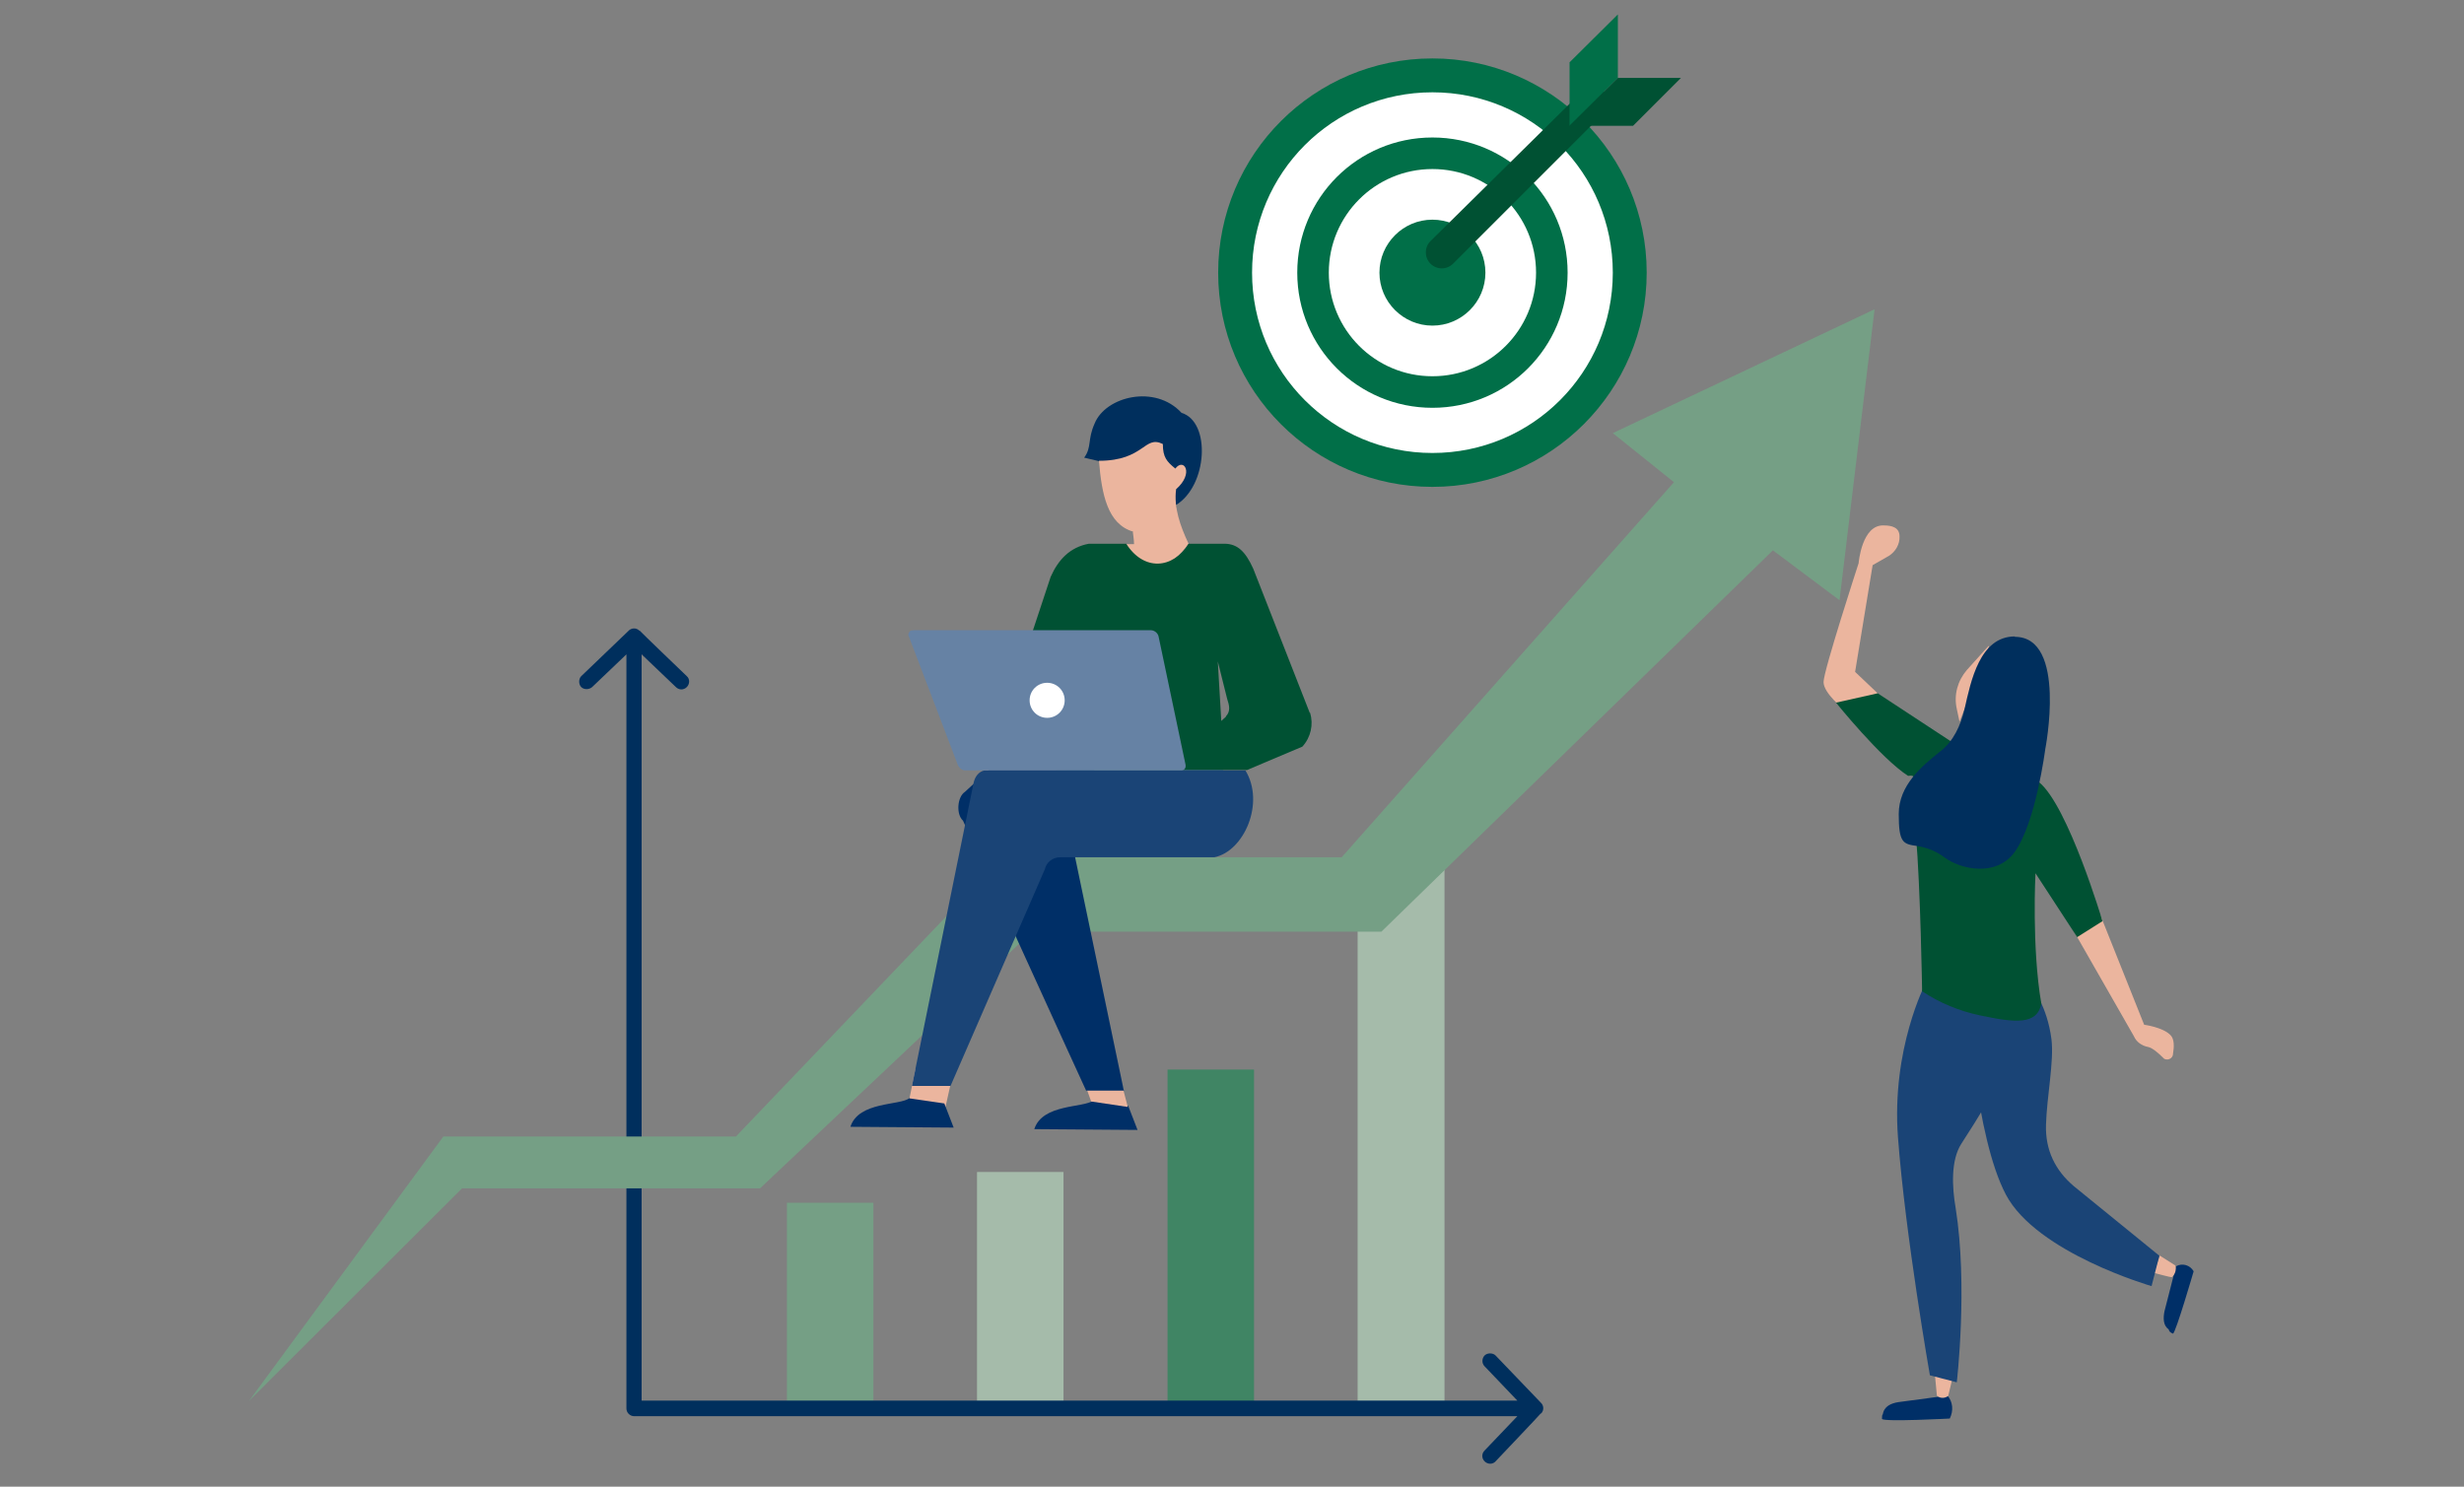 <?xml version="1.0" encoding="UTF-8"?>
<svg id="Ebene_1" xmlns="http://www.w3.org/2000/svg" xmlns:xlink="http://www.w3.org/1999/xlink" version="1.1" viewBox="0 0 632.5 381.7">
  <rect x="0" y="0" width="632.5" height="381.7" fill="#808080" stroke="none"/>
  <!-- Generator: Adobe Illustrator 29.1.0, SVG Export Plug-In . SVG Version: 2.1.0 Build 142)  -->
  <defs>
    <style>
      .st0 {
        fill: none;
      }

      .st1 {
        fill: #0a72b8;
      }

      .st2 {
        fill: #4db1e5;
      }

      .st3 {
        fill: #99acc2;
      }

      .st4 {
        fill: #1b3358;
      }

      .st5 {
        fill: #016f48;
      }

      .st6 {
        fill: #005133;
      }

      .st7 {
        fill: #ebb59e;
      }

      .st8 {
        fill: #fff;
      }

      .st9 {
        fill: #759f85;
      }

      .st10 {
        fill: #4d6d95;
      }

      .st11 {
        fill: #002f67;
      }

      .st12 {
        fill: #a5bbaa;
      }

      .st13 {
        fill: #6682a4;
      }

      .st14 {
        fill: #408564;
      }

      .st15 {
        fill: #66c0bc;
      }

      .st16 {
        fill: #002f5d;
      }

      .st17 {
        fill: #1a4476;
      }

      .st18 {
        clip-path: url(#clippath);
      }
    </style>
    <clipPath id="clippath">
      <rect class="st0" x="-243.8" y="-921" width="1182" height="441.3"/>
    </clipPath>
    <clipPath id="clippath-12">
      <rect class="st0" x="368.2" y="-860.4" width="1198.3" height="338.9"/>
    </clipPath>
  </defs>
  <g class="st18">
    <g>
      <path class="st1" d="M493.3,19.1h0c0-1.9-1.3-3.2-3.5-3.2h-3.8v9.2h2v-2.8h1.5c2.1,0,3.7-1.1,3.7-3.2M491.3,19.1c0,.8-.6,1.4-1.6,1.4h-1.6v-2.8h1.6c1,0,1.6.5,1.6,1.4h0ZM502.8,25.1l-3.9-9.2h-1.9l-3.9,9.2h2.1l.8-2.1h3.9l.8,2.1h2.1ZM499.2,21.2h-2.4l1.2-3,1.2,3ZM511.7,23.6l-1.3-1.3c-.7.7-1.4,1.1-2.4,1.1-1.6,0-2.7-1.3-2.7-2.9h0c0-1.6,1.1-2.9,2.7-2.9s1.6.4,2.3,1l1.3-1.5c-.9-.8-1.9-1.4-3.6-1.4-2.8,0-4.8,2.1-4.8,4.7h0c0,2.7,2,4.7,4.7,4.7s2.8-.6,3.8-1.6M517.8,22.2c-.1-.2-.3-.4-.5-.6s-.4-.2-.7-.3c-.3,0-.5-.1-.8-.1-.2,0-.4,0-.5,0-.2,0-.3,0-.5-.1-.1,0-.2-.1-.3-.2,0-.1-.1-.2-.1-.4s0-.3.1-.4c0-.1.2-.2.3-.3.1,0,.3-.1.4-.1.2,0,.3,0,.5,0s.4,0,.5,0c.2,0,.4,0,.5,0,.2,0,.3,0,.4,0s.2,0,.2,0c0,0,.2,0,.2-.1v-.7c.1,0,0-.2,0-.2,0,0-.3,0-.7-.2-.4,0-.8-.1-1.3-.1s-.6,0-.9,0c-.3,0-.6.1-.8.3-.3.1-.5.3-.6.6-.2.3-.3.6-.3,1s0,.7.2,1c.1.2.3.4.5.6.2.1.4.2.7.3.2,0,.5.1.7.1.2,0,.4,0,.6,0,.2,0,.3,0,.5.1.1,0,.2.1.3.3,0,.1.1.3.1.5,0,.3-.1.6-.4.7-.3.1-.6.2-1,.2s-.5,0-.7,0-.4,0-.6,0c-.2,0-.3,0-.4-.1s-.2,0-.2,0c0,0,0,0,0,0,0,0-.1,0-.1.1v.7c-.2,0-.1,0-.1.1,0,0,0,0,0,0,0,0,.1,0,.3,0,.1,0,.3,0,.5.1.2,0,.4,0,.7.1.2,0,.5,0,.8,0s.7,0,1,0c.3,0,.6-.2.9-.3.2-.2.4-.4.6-.6.1-.3.2-.6.2-1s0-.7-.2-1M525.1,21.7c0-.5,0-.9-.1-1.3,0-.4-.2-.7-.4-1-.2-.3-.5-.6-.9-.7s-.9-.3-1.6-.3-1.1,0-1.5.2c-.4.1-.7.4-.9.7-.2.3-.4.7-.5,1.1,0,.4-.1.9-.1,1.5s0,1.1.2,1.5c.1.4.3.8.6,1.1.3.3.6.5,1,.6.4.1.9.2,1.6.2s.9,0,1.3-.1c.4,0,.7-.2.9-.3,0,0,.1,0,.1-.2s0,0,0,0v-.6c-.1,0-.2-.1-.2-.1,0,0,0,0,0,0s0,0,0,0c-.3,0-.5.1-.8.2-.3,0-.6,0-1,0s-.7,0-1,0-.5-.2-.7-.3c-.1-.1-.3-.3-.3-.5,0-.2-.1-.4-.1-.7h4.3c0,0,.1,0,.2,0,0,0,0-.1,0-.2,0,0,0-.2,0-.3v-.3ZM520.6,21.5c0-.2,0-.4,0-.6,0-.2,0-.4,0-.6,0-.3.2-.6.5-.7s.6-.2,1-.2.7,0,1,.2c.2.1.4.4.5.8,0,.2,0,.4,0,.6,0,.2,0,.4,0,.6h-3.1ZM527.8,20.7c0-.3.2-.5.3-.7.1-.2.3-.3.6-.4.2,0,.5-.1.9-.1s.7,0,1,0,.5.1.6.2c0,0,.2,0,.2,0,0,0,0,0,0-.1v-.6c.1-.1.1-.2,0-.3-.1,0-.4-.1-.8-.2-.4,0-.8-.1-1.3-.1s-1.1,0-1.5.2c-.4.1-.7.4-.9.6-.2.3-.4.6-.5,1.1,0,.4-.1.9-.1,1.5s0,1.1.1,1.5c0,.4.3.8.5,1.1.2.3.5.5.9.6.4.1.9.2,1.5.2s.9,0,1.3-.1c.4,0,.6-.1.8-.2.1,0,.2-.1.1-.3v-.6c-.1,0-.2,0-.2-.1s0,0-.2,0c-.1,0-.3,0-.6.2-.3,0-.6,0-1,0s-.6,0-.9-.1c-.2,0-.4-.2-.6-.4-.1-.2-.2-.4-.3-.7,0-.3,0-.7,0-1.1s0-.8,0-1.1M538.5,18.5c0,0,0-.1,0-.1,0,0,0,0-.2,0l-1,.2c-.1,0-.2,0-.2.2v4c0,.2,0,.4,0,.5,0,.2,0,.3-.2.4s-.2.2-.4.3-.4.1-.8.1c-.6,0-.9-.1-1.1-.3-.2-.2-.3-.6-.3-1v-4.3c0,0,0-.1,0-.1,0,0,0,0-.2,0l-1,.2c-.1,0-.2,0-.2.2v4c0,.4,0,.8.2,1.1.1.3.3.6.5.8.2.2.5.4.9.5.4,0,.8.1,1.3.1s1.1,0,1.4-.2c.4-.1.7-.3.9-.5s.4-.5.4-.8c0-.3.1-.6.1-1v-4.2ZM540.3,24.9c0,.1,0,.2.2.2h1c.1,0,.2,0,.2-.2v-5.2c.2,0,.5-.1.8-.1.3,0,.7,0,1.1,0s.1,0,.1,0c0,0,0,0,0-.1v-.7c0,0,0-.1,0-.2,0,0-.1,0-.2,0-.5,0-1,0-1.4.1-.4,0-.8.1-1,.2-.3,0-.5.2-.6.3-.1.1-.2.3-.2.5v5.3ZM550.5,21.7c0-.5,0-.9-.1-1.3,0-.4-.2-.7-.4-1-.2-.3-.5-.6-.9-.7-.4-.2-.9-.3-1.6-.3s-1.1,0-1.5.2c-.4.1-.7.4-.9.7-.2.3-.4.7-.5,1.1,0,.4-.1.9-.1,1.5s0,1.1.2,1.5c.1.4.3.8.6,1.1.3.3.6.5,1,.6.4.1.9.2,1.6.2s.9,0,1.3-.1c.4,0,.7-.2.9-.3,0,0,.1,0,.1-.2s0,0,0,0v-.6c-.1,0-.2-.1-.2-.1,0,0,0,0,0,0s0,0,0,0c-.3,0-.5.1-.8.2-.3,0-.6,0-1,0s-.7,0-1,0-.5-.2-.7-.3c-.1-.1-.3-.3-.3-.5,0-.2-.1-.4-.1-.7h4.3c0,0,.1,0,.2,0,0,0,0-.1,0-.2,0,0,0-.2,0-.3v-.3ZM545.9,21.5c0-.2,0-.4,0-.6,0-.2,0-.4,0-.6,0-.3.2-.6.5-.7.2-.1.6-.2,1-.2s.7,0,1,.2c.2.1.4.4.5.8,0,.2,0,.4,0,.6,0,.2,0,.4,0,.6h-3.1Z"/>
      <path class="st1" d="M509.9,8.1c-1.4,0-1.8-.6-1.8-2.4s.4-2.4,1.8-2.4.9,0,1.2.1v4.4c-.3,0-.8.1-1.2.1M512.3,2.2h-1c-.1,0-.2,0-.2.2h0c0,0,0,0,0,0-.4,0-.9-.1-1.4-.1-2.4,0-3,1.1-3,3.4s.6,3.4,3,3.4,1,0,1.4-.1h0s0,.9,0,.9c0,1.3-2.1,1.1-2.9,1.2h-.4c-.1,0-.2,0-.2.2v.6c0,.2.1.2.2.2.2,0,.3,0,.7,0,1.3,0,4,0,4-2.2V2.4c0,0,0-.2-.2-.2"/>
      <path class="st1" d="M489.8,4.6c.3,0,.6,0,.9,0,.3,0,.5-.1.7-.3.2-.1.3-.3.4-.6,0-.2.1-.5.1-.9s0-.7-.1-.9c0-.2-.2-.4-.4-.6-.2-.1-.4-.2-.7-.3-.3,0-.6,0-.9,0h-2.2v3.6h2.2ZM486.3,9.1c-.1,0-.2,0-.2-.2V0c0,0,0-.1,0-.1,0,0,0,0,.2,0h3.8c1.1,0,2,.2,2.5.7.5.5.8,1.2.8,2.3s-.3,1.8-.8,2.3c-.5.5-1.4.7-2.5.7h-2.5v3.1c0,.1,0,.2-.2.2h-1.1Z"/>
      <path class="st1" d="M494.9,3.5c0-.3,0-.4.2-.6.1-.1.3-.2.6-.3.3,0,.6-.2,1-.2.4,0,.9-.1,1.4-.1,0,0,.1,0,.2,0,0,0,0,0,0,.2v.7c0,0,0,0,0,.1,0,0,0,0-.1,0-.4,0-.8,0-1.1,0-.3,0-.6,0-.8.1v5.2c0,.1,0,.2-.2.2h-1.1c-.1,0-.2,0-.2-.2V3.5Z"/>
      <path class="st1" d="M503.7,5.8c0-.4,0-.7,0-1,0-.3,0-.6-.2-.8-.1-.2-.3-.4-.5-.5-.2-.1-.5-.2-.9-.2s-.7,0-.9.2c-.2.1-.4.3-.5.5-.1.2-.2.5-.2.8,0,.3,0,.6,0,1s0,.7,0,1c0,.3,0,.6.2.8.1.2.3.4.5.5.2.1.5.2.9.2s.7,0,.9-.2c.2-.1.4-.3.5-.5.1-.2.2-.5.2-.8,0-.3,0-.6,0-1M505.2,5.8c0,.5,0,.9,0,1.3,0,.4-.2.8-.4,1.1-.2.3-.5.6-.9.7-.4.2-.9.3-1.6.3s-1.2,0-1.6-.3c-.4-.2-.7-.4-.9-.7-.2-.3-.4-.7-.4-1.1,0-.4,0-.9,0-1.3s0-.9,0-1.3c0-.4.2-.8.4-1.1.2-.3.5-.6.9-.7.4-.2.9-.3,1.6-.3s1.2,0,1.6.3c.4.2.7.4.9.7.2.3.3.7.4,1.1,0,.4,0,.9,0,1.3"/>
      <path class="st1" d="M514.2,3.5c0-.3,0-.4.2-.6.1-.1.3-.2.6-.3.3,0,.6-.2,1-.2.4,0,.9-.1,1.4-.1,0,0,.1,0,.2,0,0,0,0,0,0,.2v.7c0,0,0,0,0,.1,0,0,0,0-.1,0-.4,0-.8,0-1.1,0-.3,0-.6,0-.8.1v5.2c0,.1,0,.2-.2.2h-1.1c-.1,0-.2,0-.2-.2V3.5Z"/>
      <path class="st1" d="M523.1,5.5c0-.2,0-.4,0-.6s0-.4,0-.6c0-.4-.2-.6-.5-.8-.2-.1-.5-.2-1-.2s-.8,0-1,.2c-.2.1-.4.4-.5.7,0,.2,0,.4,0,.6,0,.2,0,.4,0,.6h3.2ZM524.5,5.9c0,.1,0,.2,0,.3,0,0,0,.1,0,.2,0,0,0,0-.2,0h-4.4c0,.3,0,.6.1.8,0,.2.2.4.3.5.2.2.4.3.7.4.3,0,.6.1,1,.1s.7,0,1,0c.3,0,.6-.1.8-.2,0,0,0,0,0,0s0,0,0,0c0,0,0,0,0,.1v.6c.1,0,.1,0,.1,0,0,0,0,.1-.1.2-.2,0-.5.2-.9.3-.4,0-.8.1-1.3.1s-1.1,0-1.6-.2c-.4-.1-.8-.3-1-.6-.3-.3-.5-.6-.6-1.1-.1-.4-.2-.9-.2-1.6s0-1.1.1-1.5c0-.4.2-.8.5-1.1.2-.3.5-.5.9-.7.4-.1.9-.2,1.5-.2s1.2,0,1.6.3c.4.2.7.4.9.7.2.3.3.6.4,1,0,.4.1.8.1,1.3v.3Z"/>
      <path class="st1" d="M530.8,7.1c0,.4,0,.7-.2,1-.1.3-.3.5-.6.6-.2.2-.5.3-.9.3-.3,0-.7.1-1,.1s-.5,0-.8,0c-.3,0-.5,0-.7-.1-.2,0-.4,0-.5-.1-.1,0-.2,0-.3,0,0,0,0,0,0,0,0,0,0,0,0-.1v-.7c.2,0,.2-.1.3-.1s0,0,0,0c0,0,.1,0,.2,0,.1,0,.3,0,.4.1.2,0,.4,0,.6.1.2,0,.4,0,.7,0,.4,0,.8,0,1-.2.3-.1.4-.4.4-.7s0-.4-.1-.5c0-.1-.2-.2-.3-.3-.1,0-.3-.1-.5-.1-.2,0-.4,0-.6,0-.2,0-.5,0-.7-.1-.3,0-.5-.2-.7-.3-.2-.1-.4-.3-.5-.6-.1-.2-.2-.6-.2-1s0-.8.3-1c.2-.3.4-.5.6-.6.3-.1.5-.2.9-.3s.6,0,.9,0c.5,0,1,0,1.3.1.4,0,.6.1.7.2.1,0,.1,0,.1.2v.7c-.1,0-.2.1-.3.1,0,0-.1,0-.2,0-.1,0-.3,0-.4,0-.2,0-.3,0-.5,0s-.4,0-.5,0-.3,0-.5,0c-.2,0-.3,0-.4.1-.1,0-.2.2-.3.3,0,.1-.1.3-.1.4s0,.3.1.4c0,.1.2.2.3.3.1,0,.3.1.5.1.2,0,.4,0,.6,0,.3,0,.5,0,.8.2.3,0,.5.2.7.3.2.1.4.3.5.6.1.2.2.6.2,1"/>
      <path class="st1" d="M537.1,7.1c0,.4,0,.7-.2,1-.1.3-.3.5-.6.6-.2.2-.5.3-.9.3-.3,0-.7.1-1,.1s-.5,0-.8,0c-.3,0-.5,0-.7-.1-.2,0-.4,0-.5-.1-.1,0-.2,0-.3,0,0,0,0,0,0,0,0,0,0,0,0-.1v-.7c.2,0,.2-.1.3-.1s0,0,0,0c0,0,.1,0,.2,0,.1,0,.3,0,.4.1.2,0,.4,0,.6.1.2,0,.4,0,.7,0,.4,0,.8,0,1-.2.3-.1.4-.4.4-.7s0-.4-.1-.5c0-.1-.2-.2-.3-.3-.1,0-.3-.1-.5-.1-.2,0-.4,0-.6,0-.2,0-.5,0-.7-.1-.3,0-.5-.2-.7-.3-.2-.1-.4-.3-.5-.6-.1-.2-.2-.6-.2-1s0-.8.3-1c.2-.3.4-.5.6-.6.3-.1.5-.2.9-.3s.6,0,.9,0c.5,0,1,0,1.3.1.4,0,.6.1.7.2.1,0,.1,0,.1.2v.7c-.1,0-.2.1-.3.1,0,0-.1,0-.2,0-.1,0-.3,0-.4,0-.2,0-.3,0-.5,0s-.4,0-.5,0-.3,0-.5,0c-.2,0-.3,0-.4.1-.1,0-.2.2-.3.3,0,.1-.1.3-.1.4s0,.3.1.4c0,.1.2.2.3.3.1,0,.3.1.5.1.2,0,.4,0,.6,0,.3,0,.5,0,.8.2.3,0,.5.2.7.3.2.1.4.3.5.6.1.2.2.6.2,1"/>
      <path class="st2" d="M363.8,4h-.9c-.1,0-.2,0-.2.2h0c0,0,0,0,0,0-.4,0-.8-.1-1.3-.1-2.2,0-2.8,1-2.8,3.2s.6,3.2,2.8,3.2,1,0,1.3-.1h0s0,.8,0,.8c0,1.2-2,1.1-2.7,1.1h-.4c-.1,0-.2,0-.2.2v.5c0,.2.1.2.2.2.2,0,.3,0,.6,0,1.2,0,3.7,0,3.7-2v-7.1c0,0,0-.2-.2-.2M361.5,9.5c-1.3,0-1.7-.6-1.7-2.2s.4-2.2,1.7-2.2.8,0,1.1.1v4.2c-.3,0-.7.1-1.1.1"/>
      <path class="st2" d="M339.5,10.5c-.1,0-.2,0-.2-.2V1.9c0,0,0,0,0-.1,0,0,0,0,.1,0h3.6c1.1,0,1.9.2,2.4.7.5.4.8,1.2.8,2.1s-.3,1.7-.8,2.1c-.5.4-1.3.7-2.4.7h-2.4v2.9c0,.1,0,.2-.2.2h-1.1ZM342.8,6.2c.3,0,.6,0,.8,0,.2,0,.5-.1.6-.3.2-.1.3-.3.4-.5,0-.2.1-.5.1-.9s0-.6-.1-.9c0-.2-.2-.4-.4-.5-.2-.1-.4-.2-.6-.3-.2,0-.5,0-.8,0h-2.1v3.4h2.1Z"/>
      <path class="st2" d="M347.3,5.2c0-.2,0-.4.2-.5.1-.1.3-.2.5-.3.3,0,.6-.2,1-.2.4,0,.9,0,1.3-.1,0,0,.1,0,.2,0,0,0,0,0,0,.2v.7s0,0,0,.1c0,0,0,0-.1,0-.4,0-.7,0-1,0-.3,0-.6,0-.8.1v4.9c0,.1,0,.2-.2.2h-1c-.1,0-.2,0-.2-.2v-5Z"/>
      <path class="st2" d="M357.1,7.4c0,.4,0,.9,0,1.3,0,.4-.2.7-.4,1-.2.3-.5.5-.9.7-.4.2-.9.3-1.5.3s-1.1,0-1.5-.3c-.4-.2-.7-.4-.9-.7-.2-.3-.3-.6-.4-1,0-.4,0-.8,0-1.3s0-.9,0-1.3c0-.4.2-.7.4-1s.5-.5.9-.7c.4-.2.9-.3,1.5-.3s1.1,0,1.5.3c.4.2.7.4.9.7s.3.6.4,1,0,.8,0,1.3M355.7,7.4c0-.4,0-.7,0-1,0-.3,0-.5-.2-.7,0-.2-.2-.3-.4-.4-.2-.1-.5-.2-.8-.2s-.6,0-.8.2c-.2.1-.4.3-.4.4,0,.2-.2.4-.2.7,0,.3,0,.6,0,1s0,.7,0,1c0,.3,0,.5.2.7,0,.2.2.3.4.4.2.1.5.2.8.2s.6,0,.8-.2c.2-.1.4-.2.4-.4,0-.2.2-.4.2-.7,0-.3,0-.6,0-1"/>
      <path class="st2" d="M365.6,5.2c0-.2,0-.4.2-.5.1-.1.3-.2.5-.3.3,0,.6-.2,1-.2.4,0,.9,0,1.3-.1,0,0,.1,0,.2,0,0,0,0,0,0,.2v.7s0,0,0,.1c0,0,0,0-.1,0-.4,0-.7,0-1,0-.3,0-.6,0-.8.1v4.9c0,.1,0,.2-.2.2h-1c-.1,0-.2,0-.2-.2v-5Z"/>
      <path class="st2" d="M375.2,7.5c0,.1,0,.2,0,.3,0,0,0,.1,0,.2,0,0,0,0-.1,0h-4.1c0,.3,0,.5.1.7,0,.2.2.3.3.5.2.2.4.3.6.3.2,0,.6,0,.9,0s.6,0,.9,0c.3,0,.5-.1.8-.2,0,0,0,0,0,0s0,0,0,0c0,0,0,0,0,.1v.5c.1,0,.1,0,.1,0,0,0,0,.1-.1.2-.2,0-.5.2-.9.2-.4,0-.8.1-1.2.1s-1.1,0-1.5-.2c-.4-.1-.7-.3-1-.6-.2-.3-.4-.6-.5-1-.1-.4-.2-.9-.2-1.5s0-1,.1-1.4c0-.4.2-.7.4-1,.2-.3.5-.5.9-.6.4-.1.8-.2,1.4-.2s1.1,0,1.5.2c.4.2.7.4.9.7.2.3.3.6.4,1,0,.4.1.8.1,1.2v.3ZM373.9,7.1c0-.2,0-.4,0-.6,0-.2,0-.4,0-.5,0-.4-.2-.6-.4-.7-.2-.1-.5-.2-.9-.2s-.8,0-1,.2c-.2.1-.4.4-.4.7,0,.2,0,.4,0,.6,0,.2,0,.4,0,.6h3Z"/>
      <path class="st2" d="M381.2,8.6c0,.4,0,.7-.2,1-.1.3-.3.5-.6.6s-.5.3-.8.3c-.3,0-.6,0-1,0s-.5,0-.7,0c-.2,0-.5,0-.6-.1-.2,0-.4,0-.5-.1-.1,0-.2,0-.3,0,0,0,0,0,0,0,0,0,0,0,0-.1v-.6c.2,0,.2-.1.3-.1s0,0,0,0c0,0,.1,0,.2,0,.1,0,.2,0,.4.1.2,0,.3,0,.6,0,.2,0,.4,0,.6,0,.4,0,.7,0,1-.2.2-.1.4-.4.4-.7s0-.3,0-.5c0-.1-.2-.2-.3-.2-.1,0-.3,0-.4-.1-.2,0-.4,0-.6,0-.2,0-.4,0-.7-.1s-.5-.2-.7-.3c-.2-.1-.4-.3-.5-.5-.1-.2-.2-.5-.2-.9s0-.7.2-1c.2-.2.4-.4.6-.6.2-.1.5-.2.8-.3.3,0,.6,0,.8,0,.5,0,.9,0,1.3.1.3,0,.6.1.6.1,0,0,.1,0,.1.2v.6c-.1,0-.2.1-.3.1,0,0-.1,0-.2,0-.1,0-.2,0-.4,0-.2,0-.3,0-.5,0-.2,0-.3,0-.5,0s-.3,0-.5,0c-.2,0-.3,0-.4.1-.1,0-.2.1-.3.2,0,.1-.1.2-.1.4s0,.3.1.4c0,0,.2.2.3.2.1,0,.3.1.4.1.2,0,.3,0,.5,0,.2,0,.5,0,.7.1.2,0,.5.1.7.3.2.1.4.3.5.5.1.2.2.5.2.9"/>
      <path class="st2" d="M387.1,8.6c0,.4,0,.7-.2,1-.1.3-.3.5-.6.6s-.5.3-.8.3c-.3,0-.6,0-1,0s-.5,0-.7,0c-.2,0-.5,0-.6-.1-.2,0-.4,0-.5-.1-.1,0-.2,0-.3,0,0,0,0,0,0,0,0,0,0,0,0-.1v-.6c.2,0,.2-.1.3-.1s0,0,0,0c0,0,.1,0,.2,0,.1,0,.2,0,.4.1.2,0,.3,0,.6,0,.2,0,.4,0,.6,0,.4,0,.7,0,1-.2.2-.1.4-.4.4-.7s0-.3,0-.5c0-.1-.2-.2-.3-.2-.1,0-.3,0-.4-.1-.2,0-.4,0-.6,0-.2,0-.4,0-.7-.1s-.5-.2-.7-.3c-.2-.1-.4-.3-.5-.5-.1-.2-.2-.5-.2-.9s0-.7.2-1c.2-.2.4-.4.6-.6.2-.1.5-.2.8-.3.3,0,.6,0,.8,0,.5,0,.9,0,1.3.1.3,0,.6.1.6.1,0,0,.1,0,.1.2v.6c-.1,0-.2.1-.3.1,0,0-.1,0-.2,0-.1,0-.2,0-.4,0-.2,0-.3,0-.5,0-.2,0-.3,0-.5,0s-.3,0-.5,0c-.2,0-.3,0-.4.1-.1,0-.2.1-.3.2,0,.1-.1.2-.1.4s0,.3.1.4c0,0,.2.2.3.2.1,0,.3.1.4.1.2,0,.3,0,.5,0,.2,0,.5,0,.7.1.2,0,.5.1.7.3.2.1.4.3.5.5.1.2.2.5.2.9"/>
      <path class="st2" d="M344.7,25c.1,0,.2,0,.2-.2v-.8c0-.1,0-.2-.2-.2h-4v-7.5s0,0,0-.1c0,0,0,0-.1,0l-1.1.2c-.1,0-.2,0-.2.2v8.3c0,.1,0,.2.2.2h5.3ZM351.3,20.7c0-.4-.2-.7-.4-1-.2-.3-.5-.5-.9-.7-.4-.2-.9-.3-1.5-.3s-1.1,0-1.5.3c-.4.2-.7.4-.9.7-.2.3-.3.6-.4,1,0,.4,0,.8,0,1.3s0,.9,0,1.2c0,.4.2.7.4,1,.2.3.5.5.9.7.4.2.9.3,1.5.3s1.1,0,1.5-.3c.4-.2.7-.4.9-.7.2-.3.3-.6.4-1,0-.4,0-.8,0-1.2s0-.9,0-1.3M350,23c0,.3,0,.5-.2.7,0,.2-.2.3-.4.4-.2.1-.5.2-.8.2s-.6,0-.8-.2c-.2-.1-.3-.2-.4-.4,0-.2-.2-.4-.2-.7,0-.3,0-.6,0-1s0-.7,0-1c0-.3,0-.5.2-.7s.2-.3.4-.4c.2-.1.5-.2.8-.2s.6,0,.8.2c.2.1.3.2.4.4s.2.4.2.7c0,.3,0,.6,0,1s0,.7,0,1M361.3,19.2c0-.1,0-.2-.2-.2h-1c-.1,0-.2,0-.2.2v5.7c0,.1,0,.2.2.2h1c.1,0,.2,0,.2-.2v-5.7ZM361.3,16.5c0-.2,0-.2-.2-.2h-.8c-.2,0-.2,0-.2.2v1.3c0,.2,0,.2.2.2h.8c.2,0,.2,0,.2-.2v-1.3ZM367.5,22.3c-.1-.2-.3-.4-.5-.5-.2-.1-.4-.2-.6-.3-.2,0-.5-.1-.7-.1-.2,0-.3,0-.5,0-.2,0-.3,0-.4-.1-.1,0-.2-.1-.3-.2,0,0-.1-.2-.1-.4s0-.3.1-.4c0,0,.2-.2.3-.2s.3-.1.4-.1c.2,0,.3,0,.5,0s.3,0,.5,0c.2,0,.3,0,.5,0,.2,0,.3,0,.4,0,.1,0,.2,0,.2,0,0,0,.1,0,.2-.1v-.6c.1,0,0-.2,0-.2,0,0-.3,0-.6-.1-.3,0-.8-.1-1.2-.1s-.5,0-.8,0c-.3,0-.6.1-.8.3-.2.1-.4.3-.6.6-.2.2-.2.6-.2,1s0,.7.2.9c.1.2.3.4.5.5.2.1.4.2.7.3.2,0,.5.1.7.1.2,0,.4,0,.5,0,.2,0,.3,0,.4.1.1,0,.2.1.3.2,0,.1,0,.3,0,.4,0,.3-.1.5-.4.7-.2.1-.5.2-.9.2s-.4,0-.6,0c-.2,0-.4,0-.5,0-.2,0-.3,0-.4-.1-.1,0-.2,0-.2,0,0,0,0,0,0,0,0,0-.1,0-.1.1v.6c-.1,0-.1,0-.1,0,0,0,0,0,0,0,0,0,.1,0,.3,0,.1,0,.3,0,.5.1.2,0,.4,0,.6.1.2,0,.5,0,.7,0s.7,0,1,0c.3,0,.6-.2.8-.3.2-.1.4-.3.5-.6.1-.2.2-.6.2-.9s0-.7-.2-.9M372.4,24.2c0-.1,0-.1-.2-.1-.1,0-.3,0-.4,0-.2,0-.4,0-.5,0-.3,0-.5,0-.7-.2-.1-.1-.2-.3-.2-.6v-3.5h1.8c.1,0,.2,0,.2-.2v-.6c0-.1,0-.2-.2-.2h-1.8v-1.9c0,0,0-.1,0-.1s0,0-.2,0l-.9.2c-.1,0-.2,0-.2.2v6.1c0,.6.2,1.1.5,1.3.3.3.8.4,1.4.4s.7,0,.9,0c.2,0,.4,0,.5-.1,0,0,0,0,.1,0,0,0,0,0,0-.2v-.5ZM375.2,19.2c0-.1,0-.2-.2-.2h-1c-.1,0-.2,0-.2.2v5.7c0,.1,0,.2.2.2h1c.1,0,.2,0,.2-.2v-5.7ZM375.2,16.5c0-.2,0-.2-.2-.2h-.8c-.2,0-.2,0-.2.2v1.3c0,.2,0,.2.2.2h.8c.2,0,.2,0,.2-.2v-1.3ZM378.2,20.9c0-.3.1-.5.3-.7s.3-.3.5-.4c.2,0,.5-.1.8-.1s.7,0,.9,0c.2,0,.4.1.6.1,0,0,.1,0,.2,0,0,0,0,0,0-.1v-.5c.1-.1,0-.2,0-.2-.1,0-.4-.1-.7-.2-.3,0-.7-.1-1.2-.1s-1,0-1.4.2c-.4.1-.7.3-.9.6-.2.3-.4.6-.5,1,0,.4-.1.9-.1,1.4s0,1,.1,1.4c0,.4.3.7.5,1,.2.3.5.5.9.6.4.1.8.2,1.4.2s.8,0,1.2-.1c.3,0,.6-.1.7-.2.1,0,.2-.1.1-.2v-.5c-.1,0-.2,0-.2-.1,0,0,0,0-.2,0-.1,0-.3,0-.6.1-.2,0-.5,0-.9,0s-.6,0-.8-.1c-.2,0-.4-.2-.5-.4-.1-.2-.2-.4-.3-.7,0-.3,0-.6,0-1.1s0-.8,0-1.1M387.3,22.3c-.1-.2-.3-.4-.5-.5-.2-.1-.4-.2-.6-.3-.2,0-.5-.1-.7-.1-.2,0-.3,0-.5,0-.2,0-.3,0-.4-.1-.1,0-.2-.1-.3-.2,0,0-.1-.2-.1-.4s0-.3.1-.4c0,0,.2-.2.3-.2.1,0,.3-.1.4-.1.2,0,.3,0,.5,0s.3,0,.5,0c.2,0,.3,0,.5,0,.2,0,.3,0,.4,0,.1,0,.2,0,.2,0,0,0,.1,0,.2-.1v-.6c.1,0,0-.2,0-.2,0,0-.3,0-.6-.1-.3,0-.8-.1-1.2-.1s-.5,0-.8,0c-.3,0-.6.1-.8.3-.2.1-.4.3-.6.6s-.2.6-.2,1,0,.7.2.9c.1.2.3.4.5.5.2.1.4.2.7.3s.5.1.7.1c.2,0,.4,0,.5,0,.2,0,.3,0,.4.1.1,0,.2.1.3.2,0,.1,0,.3,0,.4,0,.3-.1.5-.4.7-.2.1-.5.2-.9.2s-.4,0-.6,0c-.2,0-.4,0-.5,0-.2,0-.3,0-.4-.1-.1,0-.2,0-.2,0,0,0,0,0,0,0,0,0-.1,0-.1.1v.6c-.1,0-.1,0-.1,0,0,0,0,0,0,0,0,0,.1,0,.3,0,.1,0,.3,0,.5.1.2,0,.4,0,.6.1.2,0,.5,0,.7,0s.7,0,1,0c.3,0,.6-.2.8-.3.2-.1.4-.3.5-.6.1-.2.2-.6.2-.9s0-.7-.2-.9"/>
      <path class="st2" d="M358,18.9h-.9c-.1,0-.2,0-.2.2h0c0,0,0,0,0,0-.4,0-.8-.1-1.3-.1-2.2,0-2.8,1-2.8,3.2s.6,3.2,2.8,3.2,1,0,1.3-.1h0s0,.8,0,.8c0,1.2-2,1.1-2.7,1.1h-.4c-.1,0-.2,0-.2.2v.5c0,.2.1.2.2.2.2,0,.3,0,.6,0,1.2,0,3.7,0,3.7-2v-7.1c0,0,0-.2-.2-.2M355.7,24.4c-1.3,0-1.7-.6-1.7-2.2s.4-2.2,1.7-2.2.8,0,1.1.1v4.2c-.3,0-.7.1-1.1.1"/>
      <path class="st15" d="M217.3,3.8h-.9c-.1,0-.2,0-.2.2h0c0,0,0,0,0,0-.4,0-.8-.1-1.3-.1-2.2,0-2.8,1-2.8,3.2s.6,3.2,2.8,3.2,1,0,1.3-.1h0s0,.8,0,.8c0,1.2-2,1.1-2.7,1.1h-.4c-.1,0-.2,0-.2.2v.5c0,.2.1.2.2.2.2,0,.3,0,.6,0,1.2,0,3.7,0,3.7-2V4c0,0,0-.2-.2-.2M215,9.3c-1.3,0-1.7-.6-1.7-2.2s.4-2.2,1.7-2.2.8,0,1.1.1v4.2c-.3,0-.7.1-1.1.1"/>
      <path class="st15" d="M192.8,10.3c-.1,0-.2,0-.2-.2V1.7c0,0,0,0,0-.1,0,0,0,0,.1,0h3.6c1.1,0,1.9.2,2.4.7.5.4.8,1.2.8,2.1s-.3,1.7-.8,2.1c-.5.4-1.3.7-2.4.7h-2.4v2.9c0,.1,0,.2-.2.2h-1.1ZM196.1,6.1c.3,0,.6,0,.8,0,.2,0,.5-.1.6-.3.2-.1.3-.3.4-.5,0-.2.1-.5.1-.9s0-.6-.1-.9c0-.2-.2-.4-.4-.5-.2-.1-.4-.2-.6-.3-.2,0-.5,0-.8,0h-2.1v3.4h2.1Z"/>
      <path class="st15" d="M200.9,5.1c0-.2,0-.4.2-.5.1-.1.3-.2.5-.3.3,0,.6-.2,1-.2.4,0,.9,0,1.3-.1,0,0,.1,0,.2,0,0,0,0,0,0,.2v.7s0,0,0,.1c0,0,0,0-.1,0-.4,0-.7,0-1,0-.3,0-.6,0-.8.1v4.9c0,.1,0,.2-.2.2h-1c-.1,0-.2,0-.2-.2v-5Z"/>
      <path class="st15" d="M210.6,7.2c0,.4,0,.9,0,1.3,0,.4-.2.7-.4,1-.2.3-.5.5-.9.7-.4.2-.9.3-1.5.3s-1.1,0-1.5-.3c-.4-.2-.7-.4-.9-.7-.2-.3-.3-.6-.4-1,0-.4,0-.8,0-1.3s0-.9,0-1.3c0-.4.2-.7.4-1s.5-.5.9-.7c.4-.2.9-.3,1.5-.3s1.1,0,1.5.3c.4.2.7.4.9.7s.3.6.4,1,0,.8,0,1.3M209.2,7.2c0-.4,0-.7,0-1,0-.3,0-.5-.2-.7,0-.2-.2-.3-.4-.4-.2-.1-.5-.2-.8-.2s-.6,0-.8.2c-.2.1-.4.3-.4.4,0,.2-.2.4-.2.7,0,.3,0,.6,0,1s0,.7,0,1c0,.3,0,.5.2.7,0,.2.2.3.4.4.2.1.5.2.8.2s.6,0,.8-.2c.2-.1.4-.2.4-.4,0-.2.2-.4.2-.7,0-.3,0-.6,0-1"/>
      <path class="st15" d="M219.1,5.1c0-.2,0-.4.2-.5.1-.1.3-.2.5-.3.3,0,.6-.2,1-.2.4,0,.9,0,1.3-.1,0,0,.1,0,.2,0,0,0,0,0,0,.2v.7s0,0,0,.1c0,0,0,0-.1,0-.4,0-.7,0-1,0-.3,0-.6,0-.8.1v4.9c0,.1,0,.2-.2.2h-1c-.1,0-.2,0-.2-.2v-5Z"/>
      <path class="st15" d="M228.8,7.3c0,.1,0,.2,0,.3,0,0,0,.1,0,.2,0,0,0,0-.1,0h-4.1c0,.3,0,.5.1.7,0,.2.2.3.3.5.2.2.4.3.6.3.2,0,.6,0,.9,0s.6,0,.9,0c.3,0,.5-.1.8-.2,0,0,0,0,0,0s0,0,0,0c0,0,0,0,0,.1v.5c.1,0,.1,0,.1,0,0,0,0,.1-.1.2-.2,0-.5.2-.9.2-.4,0-.8.1-1.2.1s-1.1,0-1.5-.2c-.4-.1-.7-.3-1-.6-.2-.3-.4-.6-.5-1-.1-.4-.2-.9-.2-1.5s0-1,.1-1.4c0-.4.2-.7.4-1,.2-.3.5-.5.9-.6.4-.1.8-.2,1.4-.2s1.1,0,1.5.2c.4.2.7.4.9.7.2.3.3.6.4,1,0,.4.1.8.1,1.2v.3ZM227.4,6.9c0-.2,0-.4,0-.6,0-.2,0-.4,0-.5,0-.4-.2-.6-.4-.7-.2-.1-.5-.2-.9-.2s-.8,0-1,.2c-.2.1-.4.4-.4.7,0,.2,0,.4,0,.6,0,.2,0,.4,0,.6h3Z"/>
      <path class="st15" d="M234.7,8.5c0,.4,0,.7-.2,1-.1.3-.3.5-.6.6s-.5.3-.8.3c-.3,0-.6,0-1,0s-.5,0-.7,0c-.2,0-.5,0-.6-.1-.2,0-.4,0-.5-.1-.1,0-.2,0-.3,0,0,0,0,0,0,0,0,0,0,0,0-.1v-.6c.2,0,.2-.1.3-.1s0,0,0,0c0,0,.1,0,.2,0,.1,0,.2,0,.4.1.2,0,.3,0,.6,0,.2,0,.4,0,.6,0,.4,0,.7,0,1-.2.2-.1.4-.4.4-.7s0-.3,0-.5c0-.1-.2-.2-.3-.2s-.3,0-.4-.1c-.2,0-.4,0-.6,0-.2,0-.4,0-.7-.1-.2,0-.5-.2-.7-.3-.2-.1-.4-.3-.5-.5-.1-.2-.2-.5-.2-.9s0-.7.2-1c.2-.2.4-.4.6-.6.2-.1.5-.2.8-.3.3,0,.6,0,.8,0,.5,0,.9,0,1.3.1.3,0,.6.1.6.1,0,0,.1,0,.1.2v.6c-.1,0-.2.1-.3.1,0,0-.1,0-.2,0-.1,0-.2,0-.4,0-.2,0-.3,0-.5,0-.2,0-.3,0-.5,0s-.3,0-.5,0c-.2,0-.3,0-.4.1-.1,0-.2.1-.3.2,0,.1-.1.2-.1.4s0,.3.1.4c0,0,.2.2.3.2.1,0,.3.1.4.1.2,0,.3,0,.5,0,.2,0,.5,0,.7.1.2,0,.5.1.7.3.2.1.4.3.5.5s.2.5.2.9"/>
      <path class="st15" d="M240.6,8.5c0,.4,0,.7-.2,1-.1.3-.3.5-.6.6s-.5.3-.8.3c-.3,0-.6,0-1,0s-.5,0-.7,0c-.2,0-.5,0-.6-.1-.2,0-.4,0-.5-.1-.1,0-.2,0-.3,0,0,0,0,0,0,0,0,0,0,0,0-.1v-.6c.2,0,.2-.1.3-.1s0,0,0,0c0,0,.1,0,.2,0,.1,0,.2,0,.4.1.2,0,.3,0,.6,0,.2,0,.4,0,.6,0,.4,0,.7,0,1-.2.2-.1.4-.4.4-.7s0-.3,0-.5c0-.1-.2-.2-.3-.2s-.3,0-.4-.1c-.2,0-.4,0-.6,0-.2,0-.4,0-.7-.1-.2,0-.5-.2-.7-.3-.2-.1-.4-.3-.5-.5-.1-.2-.2-.5-.2-.9s0-.7.2-1c.2-.2.4-.4.6-.6.2-.1.5-.2.8-.3.3,0,.6,0,.8,0,.5,0,.9,0,1.3.1.3,0,.6.1.6.1,0,0,.1,0,.1.2v.6c-.1,0-.2.1-.3.1,0,0-.1,0-.2,0-.1,0-.2,0-.4,0-.2,0-.3,0-.5,0-.2,0-.3,0-.5,0s-.3,0-.5,0c-.2,0-.3,0-.4.1-.1,0-.2.1-.3.2,0,.1-.1.2-.1.4s0,.3.1.4c0,0,.2.2.3.2.1,0,.3.1.4.1.2,0,.3,0,.5,0,.2,0,.5,0,.7.1.2,0,.5.1.7.3.2.1.4.3.5.5s.2.5.2.9"/>
      <path class="st15" d="M193.9,25.2c.1,0,.2,0,.2-.2v-3.2h3.6c0,0,0,0,.1,0,0,0,0,0,0-.1v-.8c0-.1,0-.2-.2-.2h-3.6v-2.9h4.1s0,0,.1,0c0,0,0,0,0-.1v-.8c0-.1,0-.2-.2-.2h-5.3c0,0-.1,0-.1,0,0,0,0,0,0,.1v8.2c0,0,0,0,0,.1,0,0,0,0,.1,0h1ZM204.8,20.9c0-.4-.2-.7-.4-1-.2-.3-.5-.5-.9-.7-.4-.2-.9-.2-1.5-.2s-1.1,0-1.5.2c-.4.2-.7.4-.9.7-.2.3-.3.6-.4,1,0,.4,0,.8,0,1.2s0,.9,0,1.2c0,.4.2.7.4,1,.2.3.5.5.9.7.4.2.9.2,1.5.2s1.1,0,1.5-.2c.4-.2.7-.4.9-.7.2-.3.3-.6.4-1,0-.4,0-.8,0-1.2s0-.9,0-1.2M203.5,23.1c0,.3,0,.5-.2.7,0,.2-.2.3-.4.4-.2.1-.5.2-.8.2s-.6,0-.8-.2c-.2,0-.3-.2-.4-.4,0-.2-.2-.4-.2-.7,0-.3,0-.6,0-1s0-.7,0-1c0-.3,0-.5.2-.7,0-.2.2-.3.4-.4.2,0,.5-.2.8-.2s.6,0,.8.2c.2.1.3.2.4.4,0,.2.2.4.2.7,0,.3,0,.6,0,1s0,.7,0,1M211.6,20.9c0-.4-.2-.7-.4-1-.2-.3-.5-.5-.9-.7-.4-.2-.9-.2-1.5-.2s-1.1,0-1.5.2c-.4.2-.7.4-.9.7-.2.3-.3.6-.4,1,0,.4,0,.8,0,1.2s0,.9,0,1.2c0,.4.2.7.4,1,.2.3.5.5.9.7.4.2.9.2,1.5.2s1.1,0,1.5-.2c.4-.2.7-.4.9-.7.2-.3.3-.6.4-1,0-.4,0-.8,0-1.2s0-.9,0-1.2M210.3,23.1c0,.3,0,.5-.2.7,0,.2-.2.3-.4.4-.2.1-.5.2-.8.2s-.6,0-.8-.2c-.2,0-.3-.2-.4-.4,0-.2-.2-.4-.2-.7,0-.3,0-.6,0-1s0-.7,0-1c0-.3,0-.5.2-.7,0-.2.2-.3.4-.4.2,0,.5-.2.8-.2s.6,0,.8.2c.2.1.3.2.4.4,0,.2.2.4.2.7,0,.3,0,.6,0,1s0,.7,0,1M218.4,16.7c0,0,0-.1,0-.1,0,0,0,0-.1,0l-.9.2c-.1,0-.2,0-.2.2v2.3s-.2,0-.5-.1-.6,0-1,0-.9,0-1.3.2c-.3.1-.6.3-.8.6-.2.3-.3.6-.4,1,0,.4-.1.9-.1,1.4s0,1.1.1,1.5c0,.4.2.7.5,1,.2.3.5.4.9.6.4.1.8.2,1.4.2s.8,0,1.1,0c.3,0,.6-.1.8-.2.2,0,.3-.1.4-.2,0,0,.2-.1.2-.2,0,0,0-.2,0-.2,0,0,0-.2,0-.3v-7.6ZM217.1,24.3c0,0-.2,0-.4,0-.2,0-.5,0-.8,0s-.5,0-.7,0c-.2,0-.4-.1-.5-.3-.1-.2-.2-.4-.3-.7,0-.3,0-.7,0-1.2s0-.9,0-1.2c0-.3.2-.5.3-.7.1-.2.3-.3.5-.3.2,0,.4,0,.7,0s.3,0,.4,0c.1,0,.3,0,.4,0,.1,0,.2,0,.3,0,0,0,.1,0,.2,0v4.2Z"/>
      <path class="st4" d="M70.8,5.9h-1c-.1,0-.2,0-.2.2h0c0,0,0,0,0,0-.4,0-.8-.1-1.3-.1-2.3,0-2.9,1.1-2.9,3.3s.6,3.3,2.9,3.3,1,0,1.3-.1h0s0,.9,0,.9c0,1.2-2.1,1.1-2.8,1.1h-.4c-.1,0-.2,0-.2.2v.6c0,.2.1.2.2.2.2,0,.3,0,.7,0,1.3,0,3.9,0,3.9-2.1v-7.3c0,0,0-.2-.2-.2M68.5,11.6c-1.3,0-1.8-.6-1.8-2.3s.4-2.3,1.8-2.3.9,0,1.2.1v4.3c-.3,0-.8.1-1.2.1"/>
      <path class="st4" d="M45.7,12.6c-.1,0-.2,0-.2-.2V3.7c0,0,0-.1,0-.1,0,0,0,0,.1,0h3.7c1.1,0,1.9.2,2.5.7.5.5.8,1.2.8,2.2s-.3,1.8-.8,2.2c-.5.5-1.4.7-2.5.7h-2.4v3c0,.1,0,.2-.2.2h-1.1ZM49.1,8.2c.3,0,.6,0,.9,0,.3,0,.5-.1.6-.3.2-.1.3-.3.4-.5s.1-.5.1-.9,0-.7-.1-.9-.2-.4-.4-.5c-.2-.1-.4-.2-.6-.3-.3,0-.5,0-.9,0h-2.1v3.5h2.1Z"/>
      <path class="st4" d="M53.8,7.2c0-.3,0-.4.2-.5.1-.1.3-.2.6-.3.3,0,.6-.2,1-.2.4,0,.9-.1,1.4-.1,0,0,.1,0,.2,0,0,0,0,0,0,.2v.7s0,0,0,.1c0,0,0,0-.1,0-.4,0-.7,0-1,0-.3,0-.6,0-.8.1v5.1c0,.1,0,.2-.2.2h-1c-.1,0-.2,0-.2-.2v-5.2Z"/>
      <path class="st4" d="M63.9,9.3c0,.5,0,.9,0,1.3,0,.4-.2.8-.4,1.1-.2.3-.5.5-.9.7-.4.2-.9.3-1.6.3s-1.2,0-1.6-.3c-.4-.2-.7-.4-.9-.7-.2-.3-.3-.7-.4-1.1,0-.4,0-.8,0-1.3s0-.9,0-1.3c0-.4.2-.8.4-1.1.2-.3.5-.5.9-.7.4-.2.9-.3,1.6-.3s1.2,0,1.6.3c.4.2.7.4.9.7.2.3.3.7.4,1.1,0,.4,0,.9,0,1.3M62.5,9.3c0-.4,0-.7,0-1,0-.3,0-.5-.2-.7-.1-.2-.3-.4-.5-.5-.2-.1-.5-.2-.9-.2s-.7,0-.9.2c-.2.1-.4.3-.5.5-.1.2-.2.5-.2.7,0,.3,0,.6,0,1s0,.7,0,1c0,.3,0,.5.2.7.1.2.3.4.5.5.2.1.5.2.9.2s.7,0,.9-.2c.2-.1.4-.3.5-.5.1-.2.2-.4.2-.7,0-.3,0-.6,0-1"/>
      <path class="st4" d="M72.7,7.2c0-.3,0-.4.2-.5.1-.1.3-.2.6-.3.3,0,.6-.2,1-.2.4,0,.9-.1,1.4-.1,0,0,.1,0,.2,0,0,0,0,0,0,.2v.7s0,0,0,.1c0,0,0,0-.1,0-.4,0-.7,0-1,0-.3,0-.6,0-.8.1v5.1c0,.1,0,.2-.2.2h-1c-.1,0-.2,0-.2-.2v-5.2Z"/>
      <path class="st4" d="M82.7,9.5c0,.1,0,.2,0,.3,0,0,0,.1,0,.2,0,0,0,0-.2,0h-4.3c0,.3,0,.5.1.7,0,.2.2.4.3.5.2.2.4.3.6.3.3,0,.6,0,.9,0s.7,0,.9,0c.3,0,.5-.1.8-.2,0,0,0,0,0,0s0,0,0,0c0,0,0,0,0,.1v.6c.1,0,.1,0,.1,0,0,0,0,.1-.1.2-.2,0-.5.2-.9.3-.4,0-.8.1-1.3.1s-1.1,0-1.5-.2c-.4-.1-.7-.3-1-.6-.3-.3-.4-.6-.6-1-.1-.4-.2-.9-.2-1.5s0-1,.1-1.5c0-.4.2-.8.5-1.1.2-.3.5-.5.9-.6.4-.1.9-.2,1.5-.2s1.1,0,1.5.3c.4.2.7.4.9.7.2.3.3.6.4,1,0,.4.1.8.1,1.3v.3ZM81.3,9.1c0-.2,0-.4,0-.6,0-.2,0-.4,0-.6,0-.4-.2-.6-.5-.8-.2-.1-.5-.2-.9-.2s-.8,0-1,.2c-.2.1-.4.4-.4.7,0,.2,0,.4,0,.6,0,.2,0,.4,0,.6h3.1Z"/>
      <path class="st4" d="M88.9,10.7c0,.4,0,.7-.2,1-.1.3-.3.5-.6.6-.2.2-.5.3-.8.3-.3,0-.7,0-1,0s-.5,0-.8,0c-.2,0-.5,0-.7-.1-.2,0-.4,0-.5-.1-.1,0-.2,0-.3,0,0,0,0,0,0,0,0,0,0,0,0-.1v-.6c.2,0,.2-.1.3-.1s0,0,0,0c0,0,.1,0,.2,0,.1,0,.3,0,.4.1.2,0,.4,0,.6,0,.2,0,.4,0,.7,0,.4,0,.7,0,1-.2.2-.1.4-.4.4-.7s0-.4-.1-.5c0-.1-.2-.2-.3-.3-.1,0-.3-.1-.5-.1-.2,0-.4,0-.6,0-.2,0-.5,0-.7-.1-.2,0-.5-.2-.7-.3-.2-.1-.4-.3-.5-.5-.1-.2-.2-.5-.2-.9s0-.8.2-1c.2-.3.4-.5.6-.6.3-.1.5-.2.8-.3.3,0,.6,0,.9,0,.5,0,1,0,1.3.1.4,0,.6.1.7.2,0,0,.1,0,.1.2v.7c-.1,0-.2.1-.3.1,0,0-.1,0-.2,0-.1,0-.2,0-.4,0-.2,0-.3,0-.5,0-.2,0-.4,0-.5,0s-.3,0-.5,0c-.2,0-.3,0-.4.1-.1,0-.2.2-.3.3,0,.1-.1.2-.1.4s0,.3.1.4c0,.1.2.2.3.2.1,0,.3.1.5.1.2,0,.4,0,.5,0,.3,0,.5,0,.8.1.3,0,.5.2.7.3.2.1.4.3.5.6.1.2.2.6.2,1"/>
      <path class="st4" d="M95,10.7c0,.4,0,.7-.2,1-.1.3-.3.5-.6.6-.2.2-.5.3-.8.3-.3,0-.7,0-1,0s-.5,0-.8,0c-.2,0-.5,0-.7-.1-.2,0-.4,0-.5-.1-.1,0-.2,0-.3,0,0,0,0,0,0,0,0,0,0,0,0-.1v-.6c.2,0,.2-.1.3-.1s0,0,0,0c0,0,.1,0,.2,0,.1,0,.3,0,.4.1.2,0,.4,0,.6,0,.2,0,.4,0,.7,0,.4,0,.7,0,1-.2.2-.1.4-.4.4-.7s0-.4-.1-.5c0-.1-.2-.2-.3-.3-.1,0-.3-.1-.5-.1-.2,0-.4,0-.6,0-.2,0-.5,0-.7-.1-.2,0-.5-.2-.7-.3-.2-.1-.4-.3-.5-.5-.1-.2-.2-.5-.2-.9s0-.8.2-1c.2-.3.4-.5.6-.6.3-.1.5-.2.8-.3.3,0,.6,0,.9,0,.5,0,1,0,1.3.1.4,0,.6.1.7.2,0,0,.1,0,.1.2v.7c-.1,0-.2.1-.3.1,0,0-.1,0-.2,0-.1,0-.2,0-.4,0-.2,0-.3,0-.5,0-.2,0-.4,0-.5,0s-.3,0-.5,0c-.2,0-.3,0-.4.1-.1,0-.2.2-.3.3,0,.1-.1.2-.1.4s0,.3.1.4c0,.1.2.2.3.2.1,0,.3.1.5.1.2,0,.4,0,.5,0,.3,0,.5,0,.8.1.3,0,.5.2.7.3.2.1.4.3.5.6.1.2.2.6.2,1"/>
    </g>
  </g>
  <path class="st11" d="M499.9,358.3l-12.7,1.7c-1.7.3-3.6,1-3.9,3.2,0,0-.2-.3-.2,1.1.5.8,17.4-.1,17.4-.1h0c1-2,.8-4.3-.6-5.9h0Z"/>
  <path class="st7" d="M501.7,351.7l-1.6,6.7h0c-.8.6-2,.7-2.8,0h-.1c0-.1-.5-5.3-.5-5.3l5.1-1.5h0Z"/>
  <path class="st11" d="M558.6,325l-3,11.7c-.3,1.6-.4,3.6,1.1,4.6,0,0,0,.7,1.1,1.1.7-.2,5.3-16,5.3-16h0c-.9-1.6-2.9-2.2-4.5-1.3h0Z"/>
  <path class="st7" d="M554.3,322.3l4.1,2.6h0c.3,1.1,0,2.2-.9,3h-.1c0,.1-4.5-1.1-4.5-1.1l1.5-4.4h0Z"/>
  <path class="st17" d="M521.5,253.3s4,4.9,5.1,13.5c.7,5.7-1.2,14.8-1.4,22-.2,6.5,2.4,11.7,7.1,15.7l22,17.9-2,7.8s-29.5-8.5-37.4-23.5c-7.9-15-9.8-49.2-9.8-49.2l16.5-4h0Z"/>
  <path class="st7" d="M539.1,234.8l11.3,28.3s4.7.6,6.7,2.6c1.1,1,1,3.1.7,4.9,0,.8-.8,1.5-1.6,1.4-.3,0-.7-.1-.9-.4-1.2-1.2-2.8-2.6-3.9-2.8-1.6-.3-3-1.3-3.6-2.7l-16.3-28.5,7.6-2.8h0Z"/>
  <path class="st7" d="M482,178l-5.8-5.5,4.5-27.4,4.2-2.4c1.7-1.1,2.8-3,2.7-5h0c0-2.3-2-2.8-4-2.8-5.7-.3-6.5,9.7-6.5,9.7,0,0-9,27.6-9,30.5s5.1,6.9,5.1,6.9l8.8-4h0Z"/>
  <path class="st17" d="M513.2,256.2s3.5,4.7,1.4,15.6c-1.3,6.9-7.2,15.7-11.1,21.8-2.8,4.3-2.4,11.3-1.5,16.5,3.2,20,.3,44.8.3,44.8l-6.9-1.8s-6.3-35.9-8.2-61.1c-1.7-22.7,7-39.4,7.2-39.8l18.8,3.9h0Z"/>
  <path class="st6" d="M523.4,200.8c7.5,6.1,16.3,35.7,16.3,35.7l-6.5,4.1-10.7-16.4s-1,18.9,1.5,33.5c-1.1,5.5-6.7,4.9-15.7,3-5.3-1.1-10.4-3.2-14.9-6.2,0,0-.4-26.3-1.6-40.3s1.1-15.4-2-15c-7-4.5-18.5-18.8-18.5-18.8l10.7-2.4,23,15.1s11.3,3.3,18.4,7.8h.1Z"/>
  <path class="st7" d="M510.4,165.9l-5.5,6.1c-2.4,2.8-3.4,6.4-2.6,10l.7,3.3,7.6-19.4h0Z"/>
  <path class="st16" d="M517.2,163.5c13.5,0,7.8,28.9,7.8,28.9,0,0-2.4,18.7-7.8,26.3-4.7,6.5-13.8,4.6-18.1,1.4-2.1-1.6-4.5-2.5-7-2.9-3.6-.5-4.7-.8-4.7-8.2s5.9-12.3,10.8-16.2c3.2-2.5,5.1-6.5,6.1-10.8,1.6-7.1,3.9-18.6,12.9-18.6h0Z"/>
  <polygon class="st12" points="370.8 221.8 348.5 221.8 348.5 361.6 370.8 361.6 370.8 221.8 370.8 221.8"/>
  <polygon class="st14" points="321.9 274.6 299.7 274.6 299.7 361.6 321.9 361.6 321.9 274.6 321.9 274.6"/>
  <polygon class="st12" points="273 300.9 250.8 300.9 250.8 361.6 273 361.6 273 300.9 273 300.9"/>
  <polygon class="st9" points="224.2 308.8 202 308.8 202 361.6 224.2 361.6 224.2 308.8 224.2 308.8"/>
  <path class="st16" d="M152,176.4c-.8.7-2.1.7-2.8,0s-.7-2.1,0-2.8l12.1-11.6c.7-.8,2-.9,2.8-.1h.1c0,.1,12.1,11.7,12.1,11.7.8.7.8,2,0,2.8-.8.8-2,.8-2.8,0l-8.8-8.4v191.6h224.8l-8.4-8.8c-.8-.8-.7-2.1,0-2.8s2.1-.7,2.8,0l11.6,12.1c.8.7.9,2,.1,2.8h-.1c0,.1-11.6,12.3-11.6,12.3-.7.8-2,.8-2.8,0s-.8-2,0-2.8h0l8.4-8.8h-226.7c-1.1,0-2-.9-2-2h0v-193.6l-8.8,8.4h0Z"/>
  <polyline class="st9" points="354.6 239.2 264.9 239.2 195.1 305.1 118.6 305.1 63.9 359.7 113.8 291.8 188.9 291.8 257.4 220.1 344.4 220.1 429.7 123.8 414 111.2 481.2 79.4 472.2 154.1 455.1 141.3"/>
  <path class="st16" d="M301.8,129.7c8.2-4.9,9.1-21.4,1.5-23.7-6.8-7.4-19.5-4.2-22.3,2.7-1.9,4.2-.7,6.1-2.7,8.8l3.8.9c6.6,3.8,13.2,8.1,19.8,11.9"/>
  <path class="st7" d="M290.8,136.6c.1,1,.3,2,.3,3.1h-2c0,0,1.4,5.5,1.4,5.5,5.6,2.6,10.7-.2,14.6-5.6-2.2-4.7-3.8-9.3-3.2-14,4.7-4.1,2-8.2-.2-5.3-2.2-1.8-3.2-2.9-3.2-6.3-4.8-2.4-4.7,4.3-16.4,4.3.7,8.6,2.2,16.3,8.8,18.2"/>
  <polygon class="st7" points="233.3 282.8 235 274.4 244.9 274.4 242.7 284.2 233.3 282.8 233.3 282.8"/>
  <polygon class="st10" points="273.7 193.1 273.8 197.8 290.6 197.8 290.1 193.1 273.7 193.1 273.7 193.1"/>
  <polygon class="st10" points="314 197.8 313.4 193.1 289.2 193.1 289.8 197.8 314 197.8 314 197.8"/>
  <path class="st6" d="M336.2,183l-14.5-37c-2-4.4-4-6.3-7.2-6.4h-9.4c-4,6.5-11.5,7.1-16,0h-8.6c-.3,0-.7,0-1,0h0c-4.8.9-7.8,4-9.8,8.5l-5.1,15.4-14.3,15.3c.7,6.4,3.2,12.1,10.2,16l2.1.9c4.1.7,7.3-.1,8.9-3.3l-.4,5.3h49c0,0,14.2-6,14.2-6,2.2-2.4,2.9-5.7,2-8.7h0ZM314.7,184l-1.2,1.1-.9-15.3,2.4,9.6c.6,1.8.9,3.2-.3,4.5h0Z"/>
  <path class="st11" d="M280.7,282.5c-2.4,2-13.1.8-15.2,7.4l26.5.2-2.4-6.2-8.9-1.3h0Z"/>
  <path class="st11" d="M233.5,281.9c-2.4,2-13.1.8-15.2,7.4l26.5.2-2.4-6.2-8.9-1.3h0Z"/>
  <polygon class="st7" points="280.1 282.8 277.2 274.7 287 274.7 289.5 284.2 280.1 282.8 280.1 282.8"/>
  <path class="st11" d="M288.6,280h-9.8c0,.1-31.6-69.3-31.6-69.3-1.8-1.6-1.5-6.1.5-7.4l6.1-5.6h27.2l-7.6,6.5c-1.1,1.5-1,3.6.3,5l14.8,70.9h0Z"/>
  <path class="st17" d="M243.9,278.8h-9.8l15.8-77.7c.3-1.6,1.3-3,2.8-3.3h67c5.1,8.4-.4,20.8-8,22.3h-39.6c-1.9,0-3.5,1.3-3.9,3.1l-24.2,55.6h0Z"/>
  <path class="st13" d="M234.4,161.8h61c.9,0,1.8.7,2,1.6l6.9,32.8c.2.9-.2,1.6-1.1,1.6h-55.4c-.9,0-1.7-.7-2-1.6l-12.5-32.8c-.3-.5,0-1.2.5-1.5.2,0,.4-.1.5,0"/>
  <path class="st8" d="M268.8,175.3c2.5,0,4.5,2,4.5,4.5s-2,4.5-4.5,4.5-4.5-2-4.5-4.5h0c0-2.5,2-4.5,4.5-4.5h0"/>
  <path class="st3" d="M331.4,48.2s-5.9,6.3-7.9,12.4l7.9-12.4Z"/>
  <path class="st3" d="M400.2,40.9s5.3,7.3,6.5,14l-6.5-14Z"/>
  <path class="st3" d="M389,59.3s3.6,5.9,3.8,11.6c0,0-3.8-11.6-3.8-11.6Z"/>
  <path class="st5" d="M422.7,70c0,30.3-24.6,55-55,55s-55-24.6-55-55,24.6-55,55-55h0c30.3,0,55,24.6,55,55h0Z"/>
  <path class="st8" d="M414,70c0,25.6-20.7,46.3-46.3,46.3s-46.3-20.7-46.3-46.3,20.7-46.3,46.3-46.3h0c25.6,0,46.3,20.7,46.3,46.3h0Z"/>
  <path class="st5" d="M402.4,70c0,19.2-15.5,34.7-34.7,34.7s-34.7-15.5-34.7-34.7,15.5-34.7,34.7-34.7h0c19.2,0,34.7,15.5,34.7,34.7h0Z"/>
  <path class="st8" d="M394.3,70c0,14.7-11.9,26.6-26.6,26.6s-26.6-11.9-26.6-26.6,11.9-26.6,26.6-26.6h0c14.7,0,26.6,11.9,26.6,26.6Z"/>
  <path class="st5" d="M381.3,70c0,7.5-6.1,13.6-13.6,13.6s-13.6-6.1-13.6-13.6,6.1-13.6,13.6-13.6h0c7.5,0,13.6,6.1,13.6,13.6Z"/>
  <path class="st6" d="M411.6,29.1l-38.6,38.6c-1.6,1.6-4.2,1.6-5.8,0s-1.6-4.2,0-5.8l38.8-38.3c1.6-1.6,4.2-1.6,5.8,0,1.3,1.6,1.3,4-.3,5.5h0Z"/>
  <polygon class="st5" points="415.3 20 402.9 32.3 402.9 16 415.3 3.7 415.3 20 415.3 20"/>
  <polygon class="st6" points="419.2 32.3 431.5 20 415.3 20 402.9 32.3 419.2 32.3 419.2 32.3"/>
</svg>